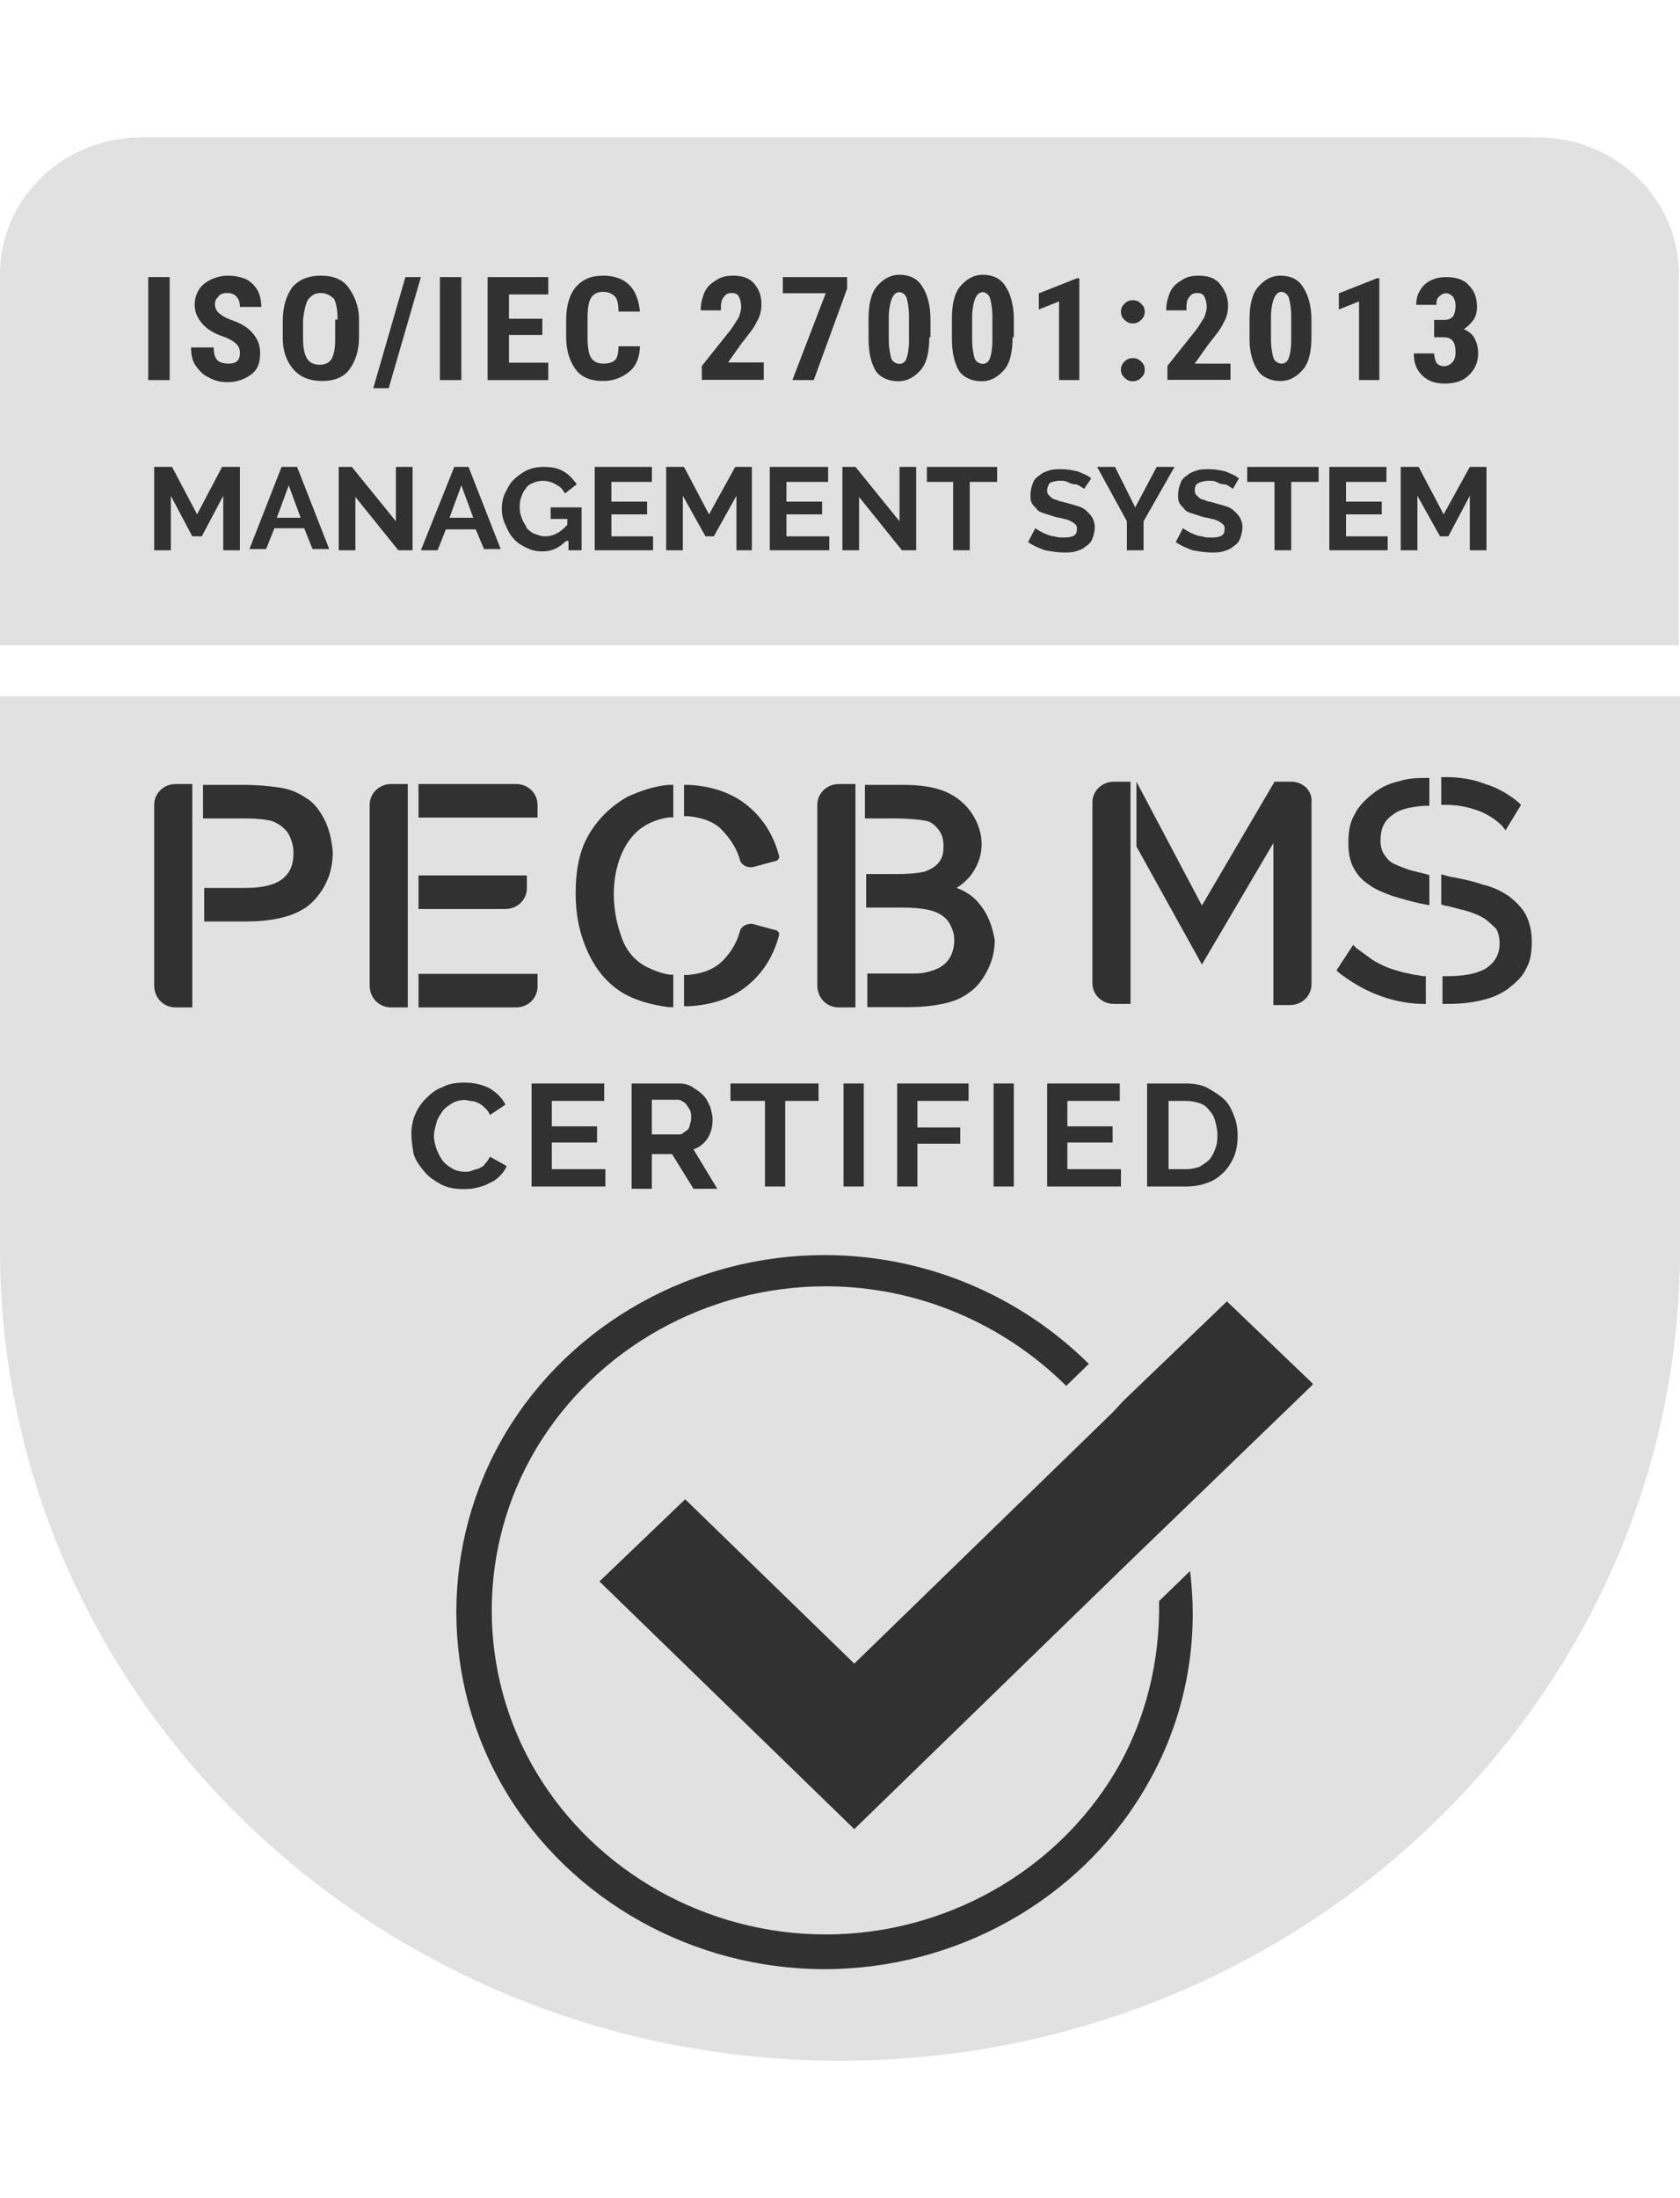 <svg width="26" height="34" viewBox="0 0 26 34" fill="none" xmlns="http://www.w3.org/2000/svg">
<path d="M0 10.771V18.977C0 18.994 0 19.029 0 19.047C0 19.135 0 19.223 0 19.328C0 26.252 5.826 31.875 13 31.875C20.174 31.875 26 26.252 26 19.328C26 19.24 26 19.152 26 19.047C26 19.029 26 18.994 26 18.977V10.771H0Z" fill="#E1E1E1"/>
<path d="M25.982 9.997V4.234C25.982 3.074 24.999 2.125 23.797 2.125H2.185C0.983 2.125 0 3.074 0 4.234V9.98H25.982V9.997Z" fill="#E1E1E1"/>
<path d="M3.455 8.511V7.669L3.123 8.296H2.976L2.644 7.669V8.511H2.386V7.222H2.663L3.05 7.956L3.437 7.222H3.713V8.511H3.455Z" fill="#313131"/>
<path d="M4.358 7.222H4.598L5.095 8.493H4.837L4.708 8.171H4.247L4.118 8.493H3.86L4.358 7.222ZM4.653 8.009L4.469 7.508L4.284 8.009H4.653Z" fill="#313131"/>
<path d="M5.5 7.687V8.511H5.242V7.222H5.445L6.127 8.063V7.222H6.385V8.511H6.164L5.5 7.687Z" fill="#313131"/>
<path d="M7.03 7.222H7.251L7.749 8.493H7.491L7.362 8.188H6.901L6.772 8.511H6.514L7.03 7.222ZM7.325 8.009L7.14 7.508L6.956 8.009H7.325Z" fill="#313131"/>
<path d="M8.761 8.367C8.651 8.475 8.54 8.529 8.393 8.529C8.301 8.529 8.227 8.511 8.153 8.475C8.08 8.439 8.006 8.403 7.951 8.332C7.895 8.278 7.859 8.206 7.822 8.117C7.785 8.045 7.766 7.956 7.766 7.866C7.766 7.777 7.785 7.687 7.822 7.616C7.859 7.544 7.895 7.472 7.951 7.419C8.006 7.365 8.08 7.311 8.153 7.275C8.227 7.24 8.319 7.222 8.411 7.222C8.54 7.222 8.633 7.24 8.725 7.293C8.817 7.347 8.872 7.419 8.927 7.49L8.743 7.633C8.706 7.562 8.669 7.526 8.596 7.49C8.54 7.454 8.467 7.437 8.393 7.437C8.338 7.437 8.282 7.454 8.246 7.472C8.19 7.49 8.153 7.526 8.135 7.562C8.098 7.598 8.08 7.651 8.061 7.705C8.043 7.759 8.043 7.813 8.043 7.866C8.043 7.92 8.061 7.974 8.08 8.027C8.098 8.081 8.135 8.117 8.153 8.171C8.19 8.206 8.227 8.242 8.282 8.26C8.338 8.278 8.375 8.296 8.43 8.296C8.559 8.296 8.669 8.242 8.78 8.117V8.027H8.522V7.848H9.001V8.511H8.798V8.367H8.761Z" fill="#313131"/>
<path d="M10.107 8.296V8.511H9.204V7.222H10.089V7.454H9.462V7.759H10.015V7.956H9.462V8.296H10.107Z" fill="#313131"/>
<path d="M11.397 8.511V7.669L11.047 8.296H10.918L10.568 7.669V8.511H10.31V7.222H10.586L10.973 7.956L11.378 7.222H11.636V8.511H11.397Z" fill="#313131"/>
<path d="M12.834 8.296V8.511H11.913V7.222H12.816V7.454H12.171V7.759H12.723V7.956H12.171V8.296H12.834Z" fill="#313131"/>
<path d="M13.295 7.687V8.511H13.037V7.222H13.24L13.921 8.063V7.222H14.179V8.511H13.958L13.295 7.687Z" fill="#313131"/>
<path d="M15.432 7.454H15.008V8.511H14.751V7.454H14.345V7.222H15.432V7.454Z" fill="#313131"/>
<path d="M16.777 7.562C16.777 7.562 16.759 7.544 16.722 7.526C16.703 7.508 16.667 7.49 16.63 7.49C16.593 7.49 16.556 7.472 16.519 7.454C16.482 7.436 16.446 7.436 16.409 7.436C16.335 7.436 16.28 7.454 16.243 7.472C16.224 7.508 16.206 7.544 16.206 7.58C16.206 7.598 16.206 7.633 16.224 7.651C16.243 7.669 16.261 7.687 16.28 7.705C16.298 7.723 16.335 7.723 16.372 7.741C16.409 7.759 16.446 7.759 16.501 7.777C16.556 7.794 16.63 7.812 16.685 7.83C16.74 7.848 16.777 7.866 16.814 7.902C16.851 7.938 16.888 7.973 16.906 8.009C16.925 8.045 16.943 8.099 16.943 8.152C16.943 8.224 16.925 8.278 16.906 8.332C16.888 8.385 16.851 8.421 16.796 8.457C16.759 8.493 16.703 8.511 16.648 8.528C16.593 8.546 16.519 8.546 16.464 8.546C16.372 8.546 16.261 8.528 16.169 8.511C16.077 8.475 15.985 8.439 15.911 8.385L16.022 8.17C16.04 8.188 16.059 8.188 16.077 8.206C16.114 8.224 16.132 8.242 16.188 8.26C16.224 8.278 16.28 8.296 16.317 8.296C16.372 8.314 16.409 8.314 16.464 8.314C16.611 8.314 16.667 8.278 16.667 8.188C16.667 8.152 16.667 8.135 16.648 8.117C16.63 8.099 16.611 8.081 16.575 8.063C16.538 8.045 16.501 8.027 16.464 8.027C16.427 8.009 16.372 8.009 16.317 7.991C16.261 7.973 16.206 7.956 16.151 7.938C16.096 7.92 16.059 7.902 16.04 7.866C16.003 7.83 15.985 7.812 15.966 7.777C15.948 7.741 15.948 7.705 15.948 7.651C15.948 7.58 15.966 7.526 15.985 7.472C16.003 7.418 16.04 7.383 16.096 7.347C16.132 7.311 16.188 7.293 16.243 7.275C16.298 7.257 16.372 7.257 16.427 7.257C16.519 7.257 16.611 7.275 16.685 7.293C16.759 7.329 16.832 7.347 16.888 7.401L16.777 7.562Z" fill="#313131"/>
<path d="M17.256 7.222L17.569 7.848L17.901 7.222H18.177L17.698 8.063V8.511H17.44V8.063L16.979 7.222H17.256Z" fill="#313131"/>
<path d="M19.081 7.562C19.081 7.562 19.062 7.544 19.025 7.526C19.007 7.508 18.97 7.49 18.933 7.49C18.896 7.49 18.86 7.472 18.823 7.454C18.786 7.436 18.749 7.436 18.712 7.436C18.638 7.436 18.583 7.454 18.546 7.472C18.509 7.49 18.491 7.526 18.491 7.58C18.491 7.598 18.491 7.633 18.509 7.651C18.528 7.669 18.546 7.687 18.565 7.705C18.583 7.723 18.62 7.723 18.657 7.741C18.694 7.759 18.73 7.759 18.786 7.777C18.841 7.794 18.915 7.812 18.97 7.83C19.025 7.848 19.062 7.866 19.099 7.902C19.136 7.938 19.173 7.973 19.191 8.009C19.21 8.045 19.228 8.099 19.228 8.152C19.228 8.224 19.21 8.278 19.191 8.332C19.173 8.385 19.136 8.421 19.081 8.457C19.044 8.493 18.988 8.511 18.933 8.528C18.878 8.546 18.804 8.546 18.749 8.546C18.657 8.546 18.546 8.528 18.454 8.511C18.362 8.475 18.27 8.439 18.196 8.385L18.307 8.17C18.325 8.188 18.344 8.188 18.362 8.206C18.399 8.224 18.417 8.242 18.473 8.26C18.509 8.278 18.565 8.296 18.602 8.296C18.657 8.314 18.694 8.314 18.749 8.314C18.896 8.314 18.952 8.278 18.952 8.188C18.952 8.152 18.952 8.135 18.933 8.117C18.915 8.099 18.896 8.081 18.86 8.063C18.823 8.045 18.786 8.027 18.749 8.027C18.712 8.009 18.657 8.009 18.602 7.991C18.546 7.973 18.491 7.956 18.436 7.938C18.38 7.92 18.344 7.902 18.325 7.866C18.288 7.83 18.27 7.812 18.251 7.777C18.233 7.741 18.233 7.705 18.233 7.651C18.233 7.58 18.251 7.526 18.27 7.472C18.288 7.418 18.325 7.383 18.38 7.347C18.417 7.311 18.473 7.293 18.528 7.275C18.583 7.257 18.657 7.257 18.712 7.257C18.804 7.257 18.896 7.275 18.97 7.293C19.044 7.329 19.117 7.347 19.173 7.401L19.081 7.562Z" fill="#313131"/>
<path d="M20.407 7.454H19.983V8.511H19.725V7.454H19.302V7.222H20.407V7.454Z" fill="#313131"/>
<path d="M21.476 8.296V8.511H20.573V7.222H21.457V7.454H20.831V7.759H21.384V7.956H20.831V8.296H21.476Z" fill="#313131"/>
<path d="M22.747 8.511V7.669L22.415 8.296H22.286L21.936 7.669V8.511H21.678V7.222H21.955L22.342 7.956L22.747 7.222H23.005V8.511H22.747Z" fill="#313131"/>
<path d="M18.417 24.3L17.938 24.765C17.956 25.678 17.735 26.609 17.256 27.415C16.335 28.955 14.621 29.921 12.779 29.921C10.936 29.921 9.223 28.955 8.301 27.415C7.38 25.875 7.38 23.942 8.301 22.402C9.223 20.863 10.936 19.896 12.779 19.896C14.197 19.896 15.524 20.469 16.501 21.436L16.851 21.096C15.782 20.039 14.326 19.413 12.76 19.413C10.733 19.413 8.836 20.469 7.822 22.17C6.809 23.87 6.809 26.001 7.822 27.701C8.836 29.402 10.733 30.458 12.76 30.458C14.787 30.458 16.685 29.402 17.698 27.701C18.325 26.663 18.564 25.464 18.417 24.3Z" fill="#313131"/>
<path d="M18.988 20.129L17.385 21.668L17.219 21.847L13.221 25.732L10.604 23.19L9.277 24.461L13.221 28.292L17.477 24.157L20.315 21.418V21.4L18.988 20.129Z" fill="#313131"/>
<path d="M11.139 14.902C11.01 15.009 10.844 15.063 10.641 15.081H10.586V15.564H10.66C10.992 15.546 11.286 15.457 11.526 15.278C11.784 15.081 11.968 14.812 12.06 14.454C12.06 14.418 12.023 14.383 11.986 14.383L11.655 14.293C11.563 14.275 11.47 14.329 11.452 14.4C11.415 14.544 11.323 14.741 11.139 14.902Z" fill="#313131"/>
<path d="M11.139 12.803C11.01 12.695 10.844 12.642 10.641 12.624H10.586V12.14H10.66C10.992 12.158 11.286 12.248 11.526 12.427C11.784 12.624 11.968 12.892 12.06 13.25C12.06 13.286 12.023 13.322 11.986 13.322L11.655 13.411C11.563 13.429 11.47 13.376 11.452 13.304C11.415 13.161 11.323 12.982 11.139 12.803Z" fill="#313131"/>
<path d="M12.981 15.582H13.239V12.127H12.981C12.797 12.127 12.649 12.27 12.649 12.449V15.242C12.649 15.439 12.797 15.582 12.981 15.582Z" fill="#313131"/>
<path d="M2.718 15.582H2.976V12.127H2.718C2.534 12.127 2.386 12.27 2.386 12.449V15.242C2.386 15.439 2.534 15.582 2.718 15.582Z" fill="#313131"/>
<path d="M5.021 12.677C4.948 12.534 4.856 12.409 4.727 12.337C4.598 12.248 4.45 12.194 4.284 12.176C4.155 12.158 3.99 12.14 3.75 12.14H3.142V12.659H3.787C3.99 12.659 4.119 12.677 4.192 12.695C4.303 12.731 4.377 12.785 4.45 12.874C4.505 12.964 4.542 13.071 4.542 13.197C4.542 13.376 4.487 13.501 4.377 13.59C4.266 13.68 4.082 13.734 3.805 13.734H3.16V14.253H3.805C4.303 14.253 4.653 14.145 4.856 13.931C5.058 13.716 5.15 13.465 5.15 13.179C5.132 12.982 5.095 12.821 5.021 12.677Z" fill="#313131"/>
<path d="M8.154 13.541H6.477V14.06H7.822C8.006 14.06 8.154 13.917 8.154 13.738V13.541Z" fill="#313131"/>
<path d="M7.988 12.127H6.477V12.646H8.319V12.449C8.319 12.27 8.172 12.127 7.988 12.127Z" fill="#313131"/>
<path d="M6.477 15.582H7.988C8.172 15.582 8.319 15.439 8.319 15.26V15.063H6.477V15.582Z" fill="#313131"/>
<path d="M6.053 15.582H6.311V12.127H6.053C5.869 12.127 5.721 12.27 5.721 12.449V15.242C5.721 15.439 5.869 15.582 6.053 15.582Z" fill="#313131"/>
<path d="M9.72 12.319C9.462 12.463 9.26 12.659 9.112 12.91C8.965 13.161 8.909 13.465 8.909 13.823C8.909 14.145 8.965 14.432 9.094 14.718C9.223 15.005 9.407 15.22 9.646 15.363C9.831 15.47 10.07 15.542 10.347 15.578H10.42V15.076H10.365C10.236 15.058 10.107 15.005 9.997 14.951C9.831 14.861 9.702 14.718 9.628 14.521C9.554 14.324 9.499 14.092 9.499 13.823C9.499 13.626 9.536 13.411 9.61 13.232C9.683 13.053 9.794 12.892 9.96 12.785C10.07 12.713 10.218 12.659 10.365 12.642H10.42V12.14H10.347C10.126 12.158 9.923 12.23 9.72 12.319Z" fill="#313131"/>
<path d="M15.174 14.002C15.082 13.877 14.953 13.787 14.805 13.734C14.916 13.662 15.008 13.572 15.063 13.483C15.155 13.34 15.192 13.197 15.192 13.053C15.192 12.892 15.137 12.731 15.045 12.588C14.953 12.445 14.805 12.319 14.639 12.248C14.473 12.176 14.252 12.14 13.976 12.14H13.386V12.659H13.829C14.068 12.659 14.234 12.677 14.326 12.695C14.418 12.713 14.473 12.767 14.529 12.838C14.584 12.91 14.602 13 14.602 13.089C14.602 13.197 14.584 13.268 14.529 13.34C14.473 13.411 14.4 13.447 14.308 13.483C14.234 13.501 14.087 13.519 13.902 13.519H13.405V14.038H13.958C14.16 14.038 14.326 14.056 14.437 14.092C14.547 14.127 14.621 14.181 14.676 14.253C14.732 14.342 14.768 14.432 14.768 14.539C14.768 14.629 14.75 14.718 14.713 14.79C14.676 14.861 14.621 14.915 14.566 14.951C14.51 14.987 14.418 15.023 14.326 15.04C14.271 15.058 14.179 15.058 14.031 15.058H13.423V15.578H14.031C14.252 15.578 14.437 15.56 14.602 15.524C14.768 15.488 14.897 15.434 15.008 15.345C15.118 15.273 15.211 15.148 15.284 15.005C15.358 14.861 15.395 14.7 15.395 14.539C15.358 14.342 15.303 14.163 15.174 14.002Z" fill="#313131"/>
<path d="M6.366 17.533C6.366 17.444 6.384 17.336 6.421 17.247C6.458 17.157 6.513 17.068 6.587 16.996C6.661 16.924 6.735 16.853 6.845 16.817C6.937 16.763 7.066 16.745 7.195 16.745C7.343 16.745 7.472 16.781 7.582 16.835C7.693 16.907 7.766 16.978 7.822 17.086L7.582 17.247C7.564 17.193 7.527 17.157 7.508 17.139C7.49 17.122 7.453 17.086 7.416 17.068C7.379 17.05 7.343 17.032 7.306 17.032C7.269 17.032 7.232 17.014 7.195 17.014C7.121 17.014 7.048 17.032 6.992 17.068C6.937 17.104 6.882 17.139 6.845 17.193C6.808 17.247 6.771 17.3 6.753 17.372C6.735 17.444 6.716 17.497 6.716 17.569C6.716 17.641 6.735 17.712 6.753 17.766C6.771 17.82 6.808 17.891 6.845 17.945C6.882 17.999 6.937 18.035 6.992 18.07C7.048 18.106 7.121 18.124 7.195 18.124C7.232 18.124 7.269 18.124 7.306 18.106C7.343 18.088 7.379 18.088 7.416 18.07C7.453 18.052 7.49 18.035 7.508 17.999C7.545 17.963 7.564 17.927 7.582 17.891L7.84 18.035C7.822 18.088 7.785 18.142 7.73 18.196C7.674 18.249 7.619 18.285 7.564 18.303C7.508 18.339 7.435 18.357 7.361 18.375C7.287 18.392 7.232 18.392 7.158 18.392C7.048 18.392 6.937 18.375 6.827 18.321C6.735 18.267 6.642 18.213 6.569 18.124C6.495 18.035 6.44 17.963 6.403 17.855C6.384 17.748 6.366 17.641 6.366 17.533Z" fill="#313131"/>
<path d="M9.369 18.084V18.352H8.227V16.759H9.351V17.028H8.54V17.422H9.24V17.672H8.54V18.084H9.369Z" fill="#313131"/>
<path d="M9.775 16.759H10.512C10.585 16.759 10.659 16.777 10.714 16.813C10.77 16.849 10.825 16.884 10.88 16.938C10.935 16.992 10.954 17.046 10.991 17.117C11.009 17.189 11.028 17.242 11.028 17.314C11.028 17.422 11.009 17.511 10.954 17.601C10.899 17.69 10.825 17.744 10.733 17.779L11.101 18.388H10.733L10.401 17.851H10.088V18.388H9.775V16.759ZM10.493 17.547C10.53 17.547 10.549 17.547 10.567 17.529C10.585 17.511 10.622 17.493 10.641 17.475C10.659 17.457 10.678 17.422 10.678 17.386C10.696 17.35 10.696 17.314 10.696 17.278C10.696 17.242 10.696 17.207 10.678 17.171C10.659 17.135 10.641 17.117 10.622 17.081C10.604 17.063 10.585 17.046 10.549 17.028C10.53 17.01 10.493 17.01 10.475 17.01H10.088V17.547H10.493Z" fill="#313131"/>
<path d="M12.687 17.028H12.152V18.352H11.839V17.028H11.305V16.759H12.668V17.028H12.687Z" fill="#313131"/>
<path d="M13.055 18.352V16.759H13.368V18.352H13.055Z" fill="#313131"/>
<path d="M13.885 18.352V16.759H14.99V17.028H14.198V17.439H14.861V17.69H14.198V18.352H13.885Z" fill="#313131"/>
<path d="M15.377 18.352V16.759H15.69V18.352H15.377Z" fill="#313131"/>
<path d="M17.348 18.084V18.352H16.206V16.759H17.33V17.028H16.519V17.422H17.219V17.672H16.519V18.084H17.348Z" fill="#313131"/>
<path d="M17.753 18.352V16.759H18.343C18.472 16.759 18.601 16.777 18.693 16.831C18.785 16.884 18.878 16.938 18.951 17.01C19.025 17.081 19.062 17.171 19.099 17.26C19.135 17.35 19.154 17.457 19.154 17.565C19.154 17.69 19.135 17.797 19.099 17.887C19.062 17.976 19.006 18.066 18.933 18.138C18.859 18.209 18.785 18.263 18.675 18.299C18.583 18.334 18.472 18.352 18.343 18.352H17.753ZM18.841 17.547C18.841 17.475 18.822 17.404 18.804 17.332C18.785 17.26 18.748 17.207 18.712 17.171C18.675 17.117 18.619 17.081 18.564 17.063C18.509 17.046 18.435 17.028 18.361 17.028H18.085V18.084H18.361C18.435 18.084 18.509 18.066 18.564 18.048C18.619 18.012 18.675 17.976 18.712 17.941C18.748 17.905 18.785 17.833 18.804 17.779C18.841 17.69 18.841 17.618 18.841 17.547Z" fill="#313131"/>
<path d="M2.626 5.879H2.294V4.286H2.626V5.879Z" fill="#313131"/>
<path d="M3.713 5.463C3.713 5.391 3.694 5.356 3.657 5.32C3.621 5.284 3.565 5.248 3.473 5.212C3.307 5.159 3.197 5.087 3.123 4.998C3.049 4.908 3.013 4.819 3.013 4.711C3.013 4.586 3.068 4.46 3.16 4.389C3.252 4.317 3.381 4.264 3.529 4.264C3.621 4.264 3.713 4.281 3.805 4.317C3.879 4.353 3.952 4.425 3.989 4.496C4.026 4.568 4.044 4.657 4.044 4.747H3.713C3.713 4.675 3.694 4.622 3.657 4.586C3.621 4.55 3.584 4.532 3.51 4.532C3.455 4.532 3.4 4.55 3.381 4.586C3.344 4.622 3.326 4.657 3.326 4.711C3.326 4.747 3.344 4.801 3.381 4.836C3.418 4.872 3.473 4.908 3.565 4.944C3.731 4.998 3.842 5.069 3.915 5.159C3.989 5.248 4.026 5.338 4.026 5.463C4.026 5.606 3.989 5.714 3.897 5.785C3.805 5.857 3.676 5.911 3.529 5.911C3.418 5.911 3.326 5.893 3.234 5.839C3.142 5.803 3.086 5.732 3.031 5.66C2.976 5.588 2.957 5.481 2.957 5.374H3.307C3.307 5.463 3.326 5.535 3.363 5.57C3.4 5.606 3.455 5.624 3.547 5.624C3.657 5.624 3.713 5.57 3.713 5.463Z" fill="#313131"/>
<path d="M5.556 5.212C5.556 5.427 5.5 5.588 5.408 5.714C5.316 5.839 5.169 5.893 4.985 5.893C4.8 5.893 4.653 5.839 4.542 5.714C4.432 5.588 4.376 5.427 4.376 5.23V4.962C4.376 4.747 4.432 4.568 4.524 4.443C4.634 4.317 4.782 4.264 4.966 4.264C5.15 4.264 5.298 4.317 5.39 4.443C5.482 4.568 5.556 4.729 5.556 4.944V5.212ZM5.224 4.944C5.224 4.801 5.206 4.693 5.169 4.622C5.114 4.568 5.04 4.532 4.966 4.532C4.874 4.532 4.819 4.568 4.763 4.64C4.727 4.711 4.708 4.801 4.69 4.944V5.23C4.69 5.374 4.708 5.463 4.745 5.535C4.782 5.606 4.856 5.642 4.948 5.642C5.04 5.642 5.095 5.606 5.132 5.553C5.169 5.481 5.187 5.391 5.187 5.248V4.944H5.224Z" fill="#313131"/>
<path d="M6.016 6.004H5.777L6.274 4.286H6.514L6.016 6.004Z" fill="#313131"/>
<path d="M7.14 5.879H6.808V4.286H7.14V5.879Z" fill="#313131"/>
<path d="M8.393 5.181H7.877V5.61H8.485V5.879H7.546V4.286H8.485V4.554H7.877V4.93H8.393V5.181Z" fill="#313131"/>
<path d="M9.904 5.338C9.904 5.517 9.849 5.66 9.738 5.749C9.628 5.839 9.499 5.893 9.333 5.893C9.149 5.893 9.001 5.839 8.909 5.714C8.817 5.588 8.762 5.427 8.762 5.212V4.944C8.762 4.729 8.817 4.55 8.909 4.443C9.02 4.317 9.149 4.264 9.333 4.264C9.517 4.264 9.646 4.317 9.738 4.407C9.83 4.496 9.886 4.64 9.904 4.819H9.572C9.572 4.711 9.554 4.622 9.517 4.586C9.48 4.55 9.425 4.514 9.333 4.514C9.241 4.514 9.185 4.55 9.149 4.604C9.112 4.657 9.093 4.765 9.093 4.908V5.212C9.093 5.374 9.112 5.481 9.149 5.535C9.185 5.588 9.241 5.624 9.333 5.624C9.425 5.624 9.48 5.606 9.517 5.57C9.554 5.535 9.572 5.463 9.572 5.356H9.904V5.338Z" fill="#313131"/>
<path d="M11.82 5.875H10.862V5.66L11.305 5.105C11.36 5.033 11.397 4.962 11.434 4.908C11.452 4.854 11.47 4.801 11.47 4.747C11.47 4.675 11.452 4.622 11.434 4.586C11.415 4.55 11.378 4.532 11.323 4.532C11.268 4.532 11.231 4.55 11.194 4.604C11.157 4.657 11.157 4.711 11.157 4.801H10.844C10.844 4.711 10.862 4.622 10.899 4.532C10.936 4.443 10.991 4.389 11.083 4.335C11.157 4.281 11.249 4.264 11.341 4.264C11.489 4.264 11.599 4.299 11.673 4.389C11.747 4.478 11.784 4.568 11.784 4.711C11.784 4.801 11.765 4.89 11.71 4.98C11.673 5.069 11.581 5.177 11.47 5.32L11.268 5.606H11.82V5.875Z" fill="#313131"/>
<path d="M13.11 4.465L12.594 5.879H12.263L12.779 4.536H12.115V4.286H13.11V4.465Z" fill="#313131"/>
<path d="M14.382 5.217C14.382 5.432 14.345 5.611 14.253 5.718C14.161 5.825 14.05 5.897 13.902 5.897C13.755 5.897 13.626 5.843 13.552 5.736C13.479 5.611 13.442 5.449 13.442 5.235V4.93C13.442 4.715 13.479 4.536 13.571 4.429C13.663 4.322 13.774 4.25 13.921 4.25C14.068 4.25 14.197 4.304 14.271 4.429C14.345 4.536 14.4 4.715 14.4 4.93V5.217H14.382ZM14.068 4.894C14.068 4.769 14.05 4.68 14.031 4.608C14.013 4.554 13.958 4.519 13.921 4.519C13.829 4.519 13.774 4.626 13.755 4.859V5.253C13.755 5.378 13.774 5.467 13.792 5.539C13.81 5.593 13.866 5.628 13.921 5.628C13.976 5.628 14.013 5.593 14.031 5.539C14.05 5.485 14.068 5.396 14.068 5.27V4.894Z" fill="#313131"/>
<path d="M15.671 5.217C15.671 5.432 15.635 5.611 15.543 5.718C15.45 5.825 15.34 5.897 15.192 5.897C15.045 5.897 14.916 5.843 14.842 5.736C14.769 5.611 14.732 5.449 14.732 5.235V4.93C14.732 4.715 14.769 4.536 14.861 4.429C14.953 4.322 15.063 4.25 15.211 4.25C15.358 4.25 15.487 4.304 15.561 4.429C15.635 4.536 15.69 4.715 15.69 4.93V5.217H15.671ZM15.358 4.894C15.358 4.769 15.34 4.68 15.321 4.608C15.303 4.554 15.248 4.519 15.211 4.519C15.119 4.519 15.063 4.626 15.045 4.859V5.253C15.045 5.378 15.063 5.467 15.082 5.539C15.1 5.593 15.155 5.628 15.211 5.628C15.266 5.628 15.303 5.593 15.321 5.539C15.34 5.485 15.358 5.396 15.358 5.27V4.894Z" fill="#313131"/>
<path d="M16.722 5.879H16.39V4.662L16.077 4.787V4.537L16.667 4.304H16.704V5.879H16.722Z" fill="#313131"/>
<path d="M17.348 4.823C17.348 4.769 17.366 4.733 17.403 4.697C17.44 4.661 17.477 4.644 17.532 4.644C17.587 4.644 17.624 4.661 17.661 4.697C17.698 4.733 17.716 4.769 17.716 4.823C17.716 4.876 17.698 4.912 17.661 4.948C17.624 4.984 17.587 5.002 17.532 5.002C17.477 5.002 17.44 4.984 17.403 4.948C17.366 4.912 17.348 4.876 17.348 4.823ZM17.348 5.718C17.348 5.664 17.366 5.628 17.403 5.592C17.44 5.557 17.477 5.539 17.532 5.539C17.587 5.539 17.624 5.557 17.661 5.592C17.698 5.628 17.716 5.664 17.716 5.718C17.716 5.771 17.698 5.807 17.661 5.843C17.624 5.879 17.587 5.897 17.532 5.897C17.477 5.897 17.44 5.879 17.403 5.843C17.366 5.807 17.348 5.771 17.348 5.718Z" fill="#313131"/>
<path d="M18.067 5.875V5.66L18.509 5.105C18.564 5.033 18.601 4.962 18.638 4.908C18.656 4.854 18.675 4.801 18.675 4.747C18.675 4.675 18.656 4.622 18.638 4.586C18.619 4.55 18.582 4.532 18.527 4.532C18.472 4.532 18.435 4.55 18.398 4.604C18.361 4.657 18.361 4.711 18.361 4.801H18.048C18.048 4.711 18.067 4.622 18.103 4.532C18.14 4.443 18.195 4.389 18.288 4.335C18.361 4.281 18.453 4.264 18.546 4.264C18.693 4.264 18.804 4.299 18.877 4.389C18.951 4.478 19.006 4.586 19.006 4.729C19.006 4.819 18.988 4.908 18.933 4.998C18.896 5.087 18.804 5.194 18.693 5.338L18.49 5.624H19.043V5.875H18.067Z" fill="#313131"/>
<path d="M20.296 5.212C20.296 5.427 20.26 5.606 20.167 5.714C20.075 5.821 19.965 5.893 19.817 5.893C19.67 5.893 19.541 5.839 19.467 5.732C19.393 5.624 19.338 5.463 19.338 5.248V4.944C19.338 4.729 19.375 4.55 19.467 4.443C19.559 4.335 19.67 4.264 19.817 4.264C19.965 4.264 20.094 4.317 20.167 4.443C20.241 4.55 20.296 4.729 20.296 4.944V5.212ZM19.983 4.89C19.983 4.765 19.965 4.675 19.946 4.604C19.928 4.55 19.873 4.514 19.836 4.514C19.744 4.514 19.688 4.622 19.67 4.854V5.248C19.67 5.374 19.688 5.463 19.707 5.535C19.725 5.588 19.78 5.624 19.836 5.624C19.891 5.624 19.928 5.588 19.946 5.535C19.965 5.481 19.983 5.391 19.983 5.266V4.89Z" fill="#313131"/>
<path d="M21.347 5.879H21.033V4.662L20.72 4.787V4.537L21.31 4.304H21.347V5.879Z" fill="#313131"/>
<path d="M22.36 4.948C22.416 4.948 22.453 4.93 22.489 4.894C22.508 4.859 22.526 4.805 22.526 4.733C22.526 4.662 22.508 4.626 22.489 4.59C22.453 4.554 22.416 4.536 22.379 4.536C22.342 4.536 22.305 4.554 22.268 4.59C22.231 4.626 22.231 4.662 22.231 4.715H21.918C21.918 4.626 21.937 4.554 21.973 4.5C22.01 4.429 22.066 4.375 22.139 4.339C22.213 4.304 22.287 4.286 22.379 4.286C22.526 4.286 22.655 4.321 22.729 4.411C22.821 4.5 22.858 4.608 22.858 4.751C22.858 4.823 22.84 4.894 22.803 4.948C22.766 5.002 22.71 5.055 22.655 5.091C22.729 5.127 22.784 5.163 22.821 5.234C22.858 5.306 22.876 5.378 22.876 5.467C22.876 5.61 22.821 5.718 22.729 5.807C22.637 5.897 22.508 5.933 22.36 5.933C22.213 5.933 22.102 5.897 22.01 5.807C21.918 5.718 21.881 5.61 21.881 5.467H22.195C22.195 5.521 22.213 5.575 22.231 5.61C22.25 5.646 22.305 5.664 22.342 5.664C22.397 5.664 22.434 5.646 22.471 5.61C22.508 5.575 22.526 5.521 22.526 5.449C22.526 5.288 22.471 5.217 22.342 5.217H22.195V4.948H22.36Z" fill="#313131"/>
<path d="M19.983 12.091H19.725L18.601 14.006L17.588 12.091V13.093L18.601 14.919L19.707 13.04V15.546H19.965C20.149 15.546 20.297 15.403 20.297 15.224V12.413C20.315 12.234 20.168 12.091 19.983 12.091Z" fill="#313131"/>
<path d="M16.906 12.413V15.206C16.906 15.385 17.054 15.528 17.238 15.528H17.496V12.091H17.238C17.054 12.091 16.906 12.234 16.906 12.413Z" fill="#313131"/>
<path d="M23.614 14.15C23.558 14.043 23.466 13.953 23.356 13.864C23.245 13.792 23.116 13.72 22.95 13.684C22.803 13.631 22.637 13.595 22.434 13.559L22.305 13.523V13.989L22.361 14.007C22.471 14.025 22.563 14.06 22.656 14.078C22.785 14.114 22.877 14.15 22.969 14.204C23.043 14.257 23.098 14.311 23.153 14.365C23.19 14.418 23.208 14.508 23.208 14.598C23.208 14.759 23.135 14.884 23.006 14.973C22.858 15.063 22.656 15.099 22.398 15.099H22.324V15.528H22.398C22.582 15.528 22.766 15.511 22.913 15.475C23.079 15.439 23.208 15.385 23.337 15.296C23.448 15.206 23.558 15.117 23.614 14.991C23.688 14.866 23.706 14.723 23.706 14.562C23.706 14.401 23.669 14.257 23.614 14.15Z" fill="#313131"/>
<path d="M22.877 12.539C23.024 12.592 23.153 12.682 23.245 12.771L23.3 12.843L23.54 12.449L23.503 12.413C23.356 12.288 23.172 12.181 22.987 12.127C22.803 12.055 22.6 12.02 22.379 12.02H22.305V12.449H22.379C22.563 12.449 22.729 12.485 22.877 12.539Z" fill="#313131"/>
<path d="M21.642 12.087C21.476 12.123 21.347 12.194 21.236 12.284C21.126 12.373 21.015 12.481 20.96 12.606C20.886 12.731 20.868 12.874 20.868 13.036C20.868 13.179 20.886 13.304 20.942 13.412C20.997 13.519 21.07 13.608 21.181 13.68C21.273 13.752 21.402 13.805 21.55 13.859C21.678 13.895 21.844 13.949 22.029 13.984L22.121 14.002V13.537L22.066 13.519C21.992 13.501 21.918 13.483 21.844 13.465C21.734 13.429 21.642 13.394 21.568 13.358C21.494 13.322 21.457 13.268 21.421 13.215C21.384 13.161 21.365 13.089 21.365 13C21.365 12.821 21.421 12.695 21.55 12.606C21.66 12.516 21.826 12.481 22.047 12.463H22.121V12.033H22.047C21.863 12.033 21.752 12.051 21.642 12.087Z" fill="#313131"/>
<path d="M21.826 15.063C21.715 15.045 21.605 15.009 21.494 14.973C21.402 14.937 21.292 14.884 21.218 14.83C21.144 14.776 21.071 14.723 20.997 14.669L20.942 14.615L20.684 15.009L20.721 15.045C21.089 15.331 21.513 15.51 21.992 15.528H22.066V15.098H22.01C21.955 15.081 21.881 15.081 21.826 15.063Z" fill="#313131"/>
</svg>
